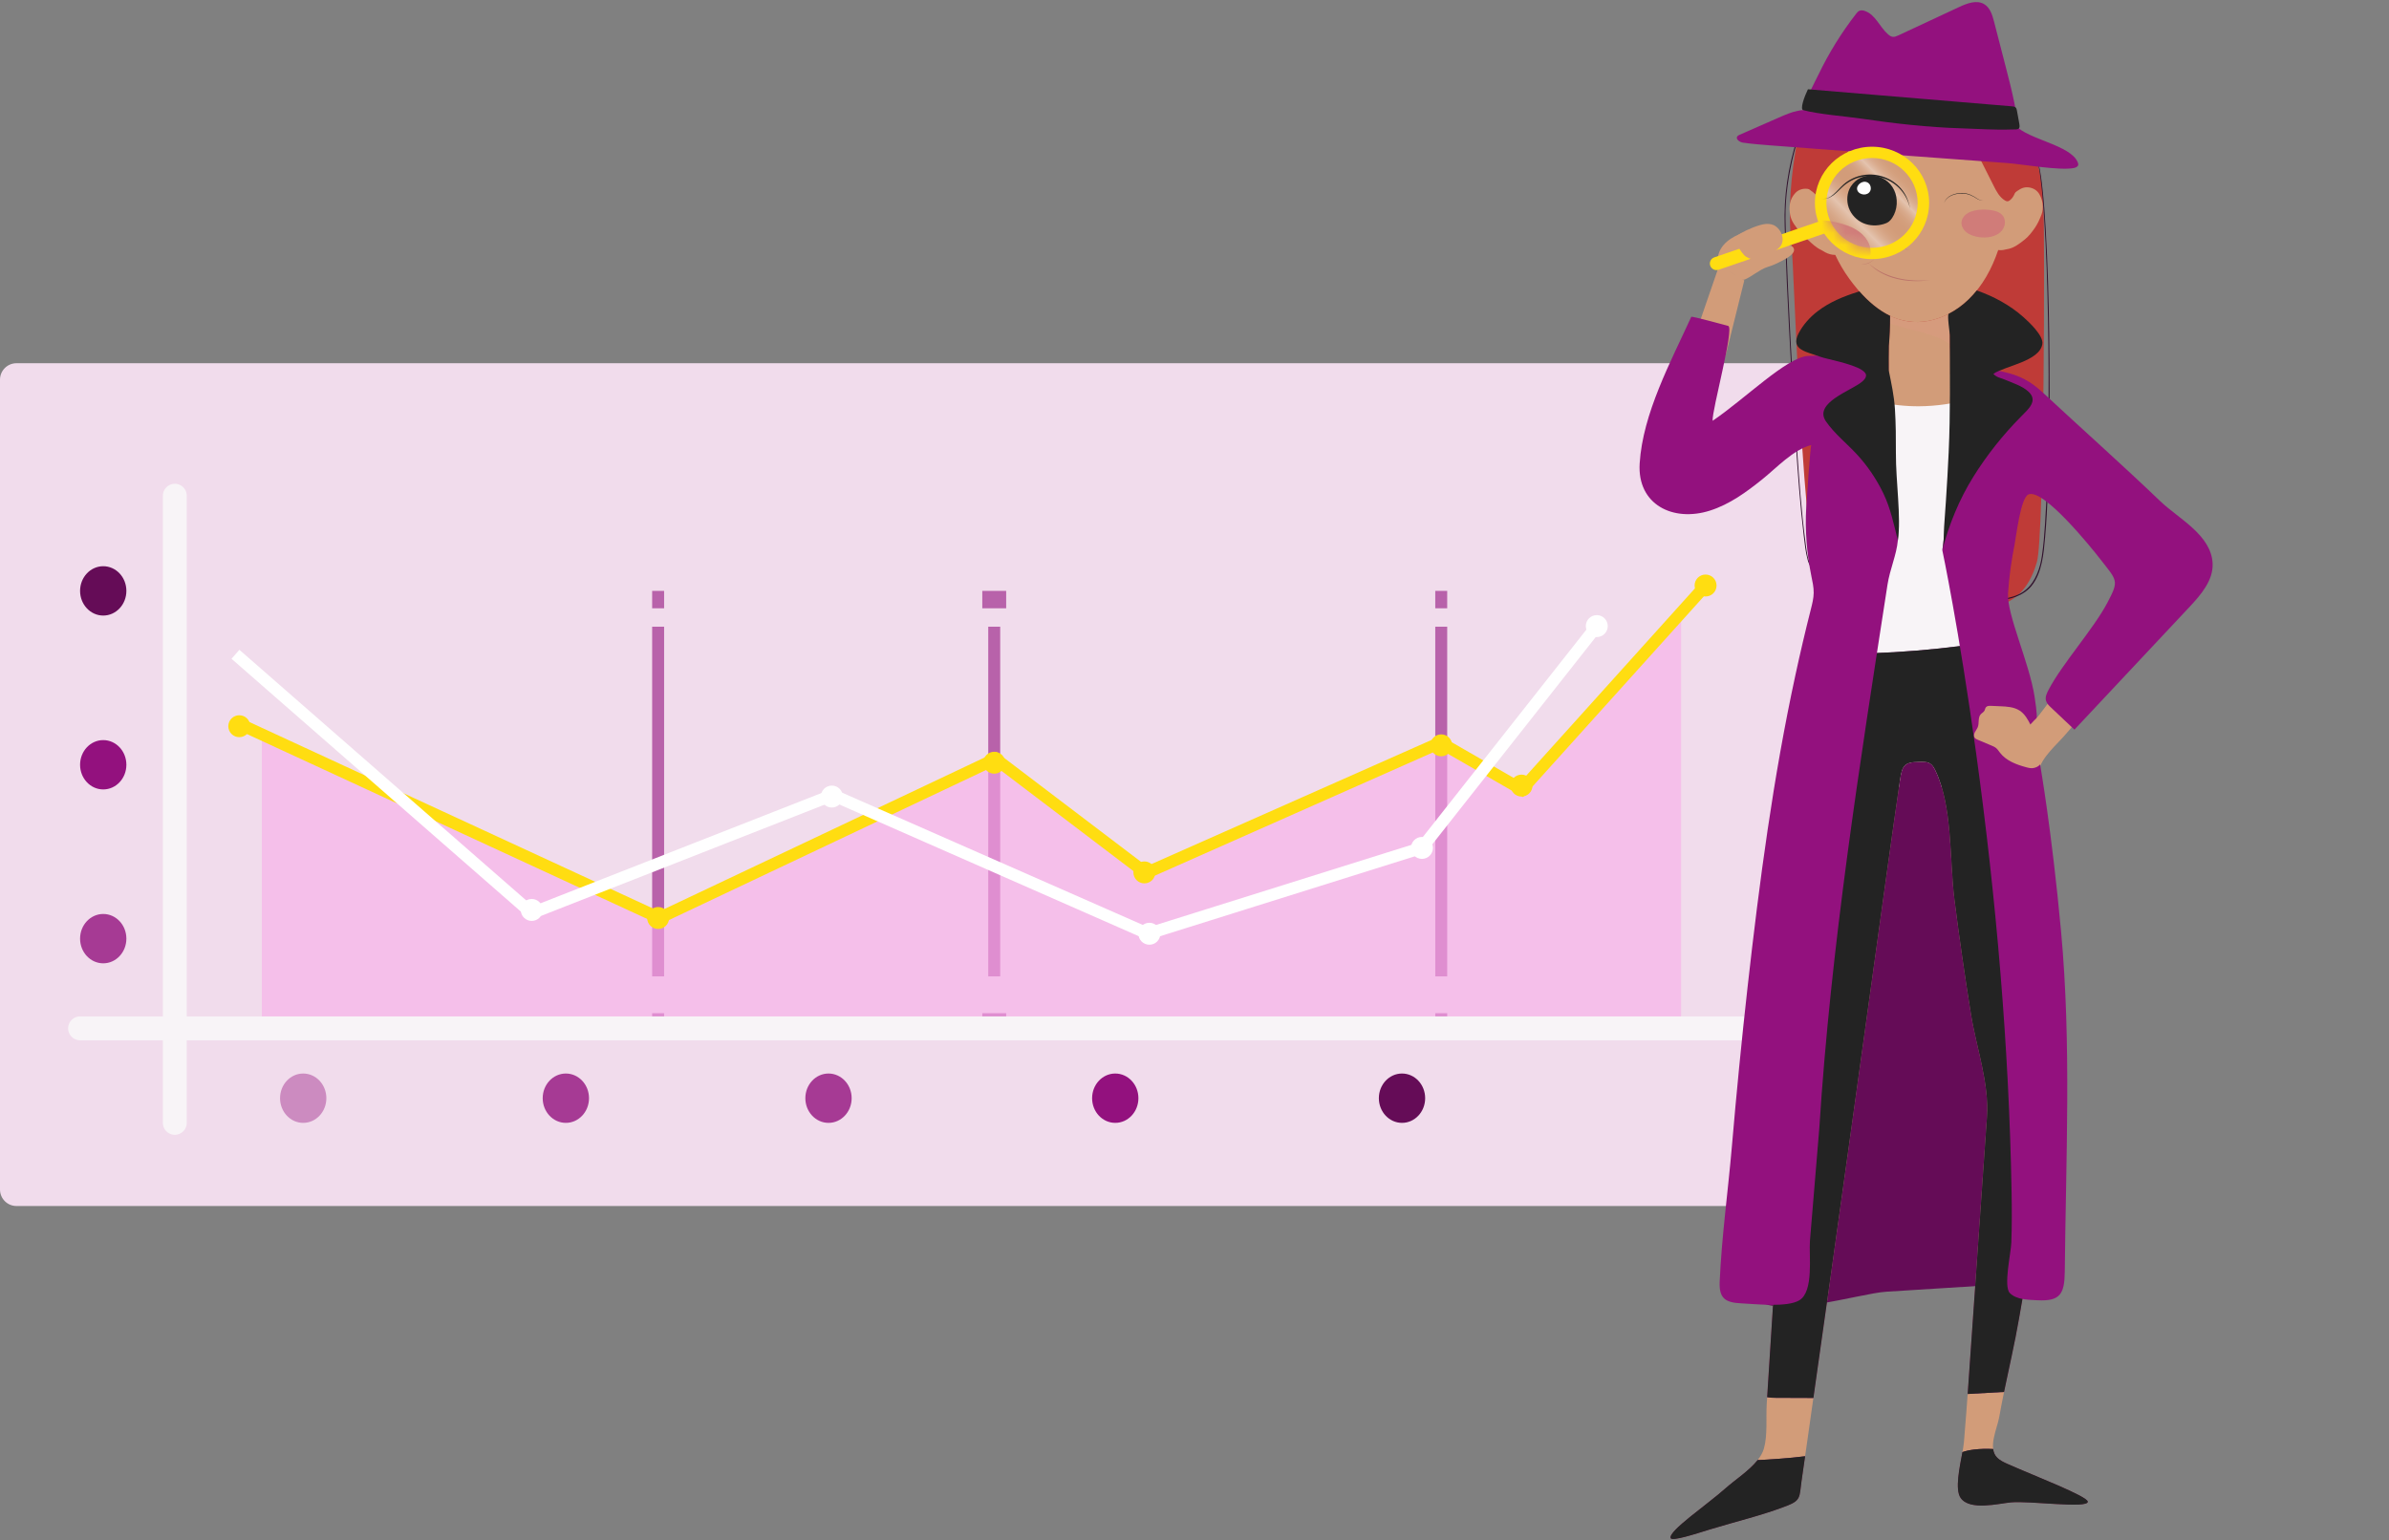 <svg width="200" height="129" viewBox="0 0 200 129" fill="none" xmlns="http://www.w3.org/2000/svg">
<rect x="0" y="0" width="200" height="129" fill="#808080" stroke="none"/>
<g clip-path="url(#clip0_4520_54743)">
<path d="M150.868 30.416H1.381C0.618 30.416 0 31.034 0 31.797V99.61C0 100.373 0.618 100.992 1.381 100.992H150.868C151.631 100.992 152.25 100.373 152.25 99.61V31.797C152.25 31.034 151.631 30.416 150.868 30.416Z" fill="#F1DCEC"/>
<path d="M14.634 94.029V41.512" stroke="#F8F4F7" stroke-width="2" stroke-miterlimit="10" stroke-linecap="round"/>
<g opacity="0.6">
<path d="M55.097 86.302V84.845" stroke="#93117E" stroke-miterlimit="10"/>
<path d="M55.097 81.763V52.48" stroke="#93117E" stroke-miterlimit="10"/>
<path d="M55.097 50.939V49.481" stroke="#93117E" stroke-miterlimit="10"/>
</g>
<g opacity="0.6">
<path d="M83.234 86.302V84.845" stroke="#93117E" stroke-width="2" stroke-miterlimit="10"/>
<path d="M83.234 81.763V52.48" stroke="#93117E" stroke-miterlimit="10"/>
<path d="M83.234 50.939V49.481" stroke="#93117E" stroke-width="2" stroke-miterlimit="10"/>
</g>
<g opacity="0.6">
<path d="M120.656 86.302V84.845" stroke="#93117E" stroke-miterlimit="10"/>
<path d="M120.656 81.763V52.48" stroke="#93117E" stroke-miterlimit="10"/>
<path d="M120.656 50.939V49.481" stroke="#93117E" stroke-miterlimit="10"/>
</g>
<path opacity="0.6" d="M21.92 61.495V86.303H140.735V51.307L127.378 65.786L120.655 62.414L95.803 73.055L83.234 63.871L55.097 76.873L21.92 61.495Z" fill="#F8ABE9"/>
<path d="M6.704 86.114H147.506" stroke="#F8F4F7" stroke-width="2" stroke-miterlimit="10" stroke-linecap="round"/>
<path d="M8.642 80.668C9.713 80.668 10.58 79.743 10.58 78.602C10.58 77.461 9.713 76.536 8.642 76.536C7.572 76.536 6.704 77.461 6.704 78.602C6.704 79.743 7.572 80.668 8.642 80.668Z" fill="#A63A94"/>
<path d="M25.383 94.029C26.454 94.029 27.322 93.104 27.322 91.963C27.322 90.822 26.454 89.897 25.383 89.897C24.313 89.897 23.445 90.822 23.445 91.963C23.445 93.104 24.313 94.029 25.383 94.029Z" fill="#CC8BC0"/>
<path d="M47.372 94.029C48.442 94.029 49.31 93.104 49.31 91.963C49.31 90.822 48.442 89.897 47.372 89.897C46.301 89.897 45.433 90.822 45.433 91.963C45.433 93.104 46.301 94.029 47.372 94.029Z" fill="#A63A94"/>
<path d="M69.36 94.029C70.43 94.029 71.298 93.104 71.298 91.963C71.298 90.822 70.43 89.897 69.36 89.897C68.29 89.897 67.422 90.822 67.422 91.963C67.422 93.104 68.29 94.029 69.36 94.029Z" fill="#A63A94"/>
<path d="M93.366 94.029C94.436 94.029 95.304 93.104 95.304 91.963C95.304 90.822 94.436 89.897 93.366 89.897C92.295 89.897 91.428 90.822 91.428 91.963C91.428 93.104 92.295 94.029 93.366 94.029Z" fill="#93117E"/>
<path d="M117.372 94.029C118.443 94.029 119.31 93.104 119.31 91.963C119.31 90.822 118.443 89.897 117.372 89.897C116.302 89.897 115.434 90.822 115.434 91.963C115.434 93.104 116.302 94.029 117.372 94.029Z" fill="#650C57"/>
<path d="M8.642 66.107C9.713 66.107 10.58 65.183 10.58 64.041C10.58 62.901 9.713 61.976 8.642 61.976C7.572 61.976 6.704 62.901 6.704 64.041C6.704 65.183 7.572 66.107 8.642 66.107Z" fill="#93117E"/>
<path d="M8.642 51.547C9.713 51.547 10.58 50.622 10.58 49.481C10.58 48.34 9.713 47.415 8.642 47.415C7.572 47.415 6.704 48.34 6.704 49.481C6.704 50.622 7.572 51.547 8.642 51.547Z" fill="#650C57"/>
<path d="M19.712 60.475L55.2 76.873L83.346 63.55L95.933 73.111L120.583 62.183L127.401 66.112L142.785 49.031" stroke="#FFDD11" stroke-miterlimit="10"/>
<path d="M19.712 54.791L44.514 76.467L69.71 66.577L96.108 78.192L119.039 70.996L133.678 52.429" stroke="white" stroke-miterlimit="10"/>
<path d="M44.514 77.117C45.022 77.117 45.433 76.706 45.433 76.198C45.433 75.691 45.022 75.279 44.514 75.279C44.007 75.279 43.596 75.691 43.596 76.198C43.596 76.706 44.007 77.117 44.514 77.117Z" fill="white"/>
<path d="M20.032 61.732C20.54 61.732 20.951 61.321 20.951 60.813C20.951 60.306 20.54 59.895 20.032 59.895C19.525 59.895 19.113 60.306 19.113 60.813C19.113 61.321 19.525 61.732 20.032 61.732Z" fill="#FFDD11"/>
<path d="M55.097 77.792C55.604 77.792 56.016 77.38 56.016 76.873C56.016 76.365 55.604 75.954 55.097 75.954C54.589 75.954 54.178 76.365 54.178 76.873C54.178 77.38 54.589 77.792 55.097 77.792Z" fill="#FFDD11"/>
<path d="M83.234 64.789C83.742 64.789 84.153 64.378 84.153 63.87C84.153 63.363 83.742 62.952 83.234 62.952C82.727 62.952 82.315 63.363 82.315 63.87C82.315 64.378 82.727 64.789 83.234 64.789Z" fill="#FFDD11"/>
<path d="M95.803 73.974C96.311 73.974 96.722 73.563 96.722 73.055C96.722 72.548 96.311 72.136 95.803 72.136C95.296 72.136 94.884 72.548 94.884 73.055C94.884 73.563 95.296 73.974 95.803 73.974Z" fill="#FFDD11"/>
<path d="M120.655 63.333C121.163 63.333 121.574 62.922 121.574 62.414C121.574 61.907 121.163 61.496 120.655 61.496C120.148 61.496 119.736 61.907 119.736 62.414C119.736 62.922 120.148 63.333 120.655 63.333Z" fill="#FFDD11"/>
<path d="M127.378 66.704C127.885 66.704 128.297 66.293 128.297 65.786C128.297 65.278 127.885 64.867 127.378 64.867C126.87 64.867 126.459 65.278 126.459 65.786C126.459 66.293 126.87 66.704 127.378 66.704Z" fill="#FFDD11"/>
<path d="M142.785 49.95C143.292 49.95 143.704 49.538 143.704 49.031C143.704 48.523 143.292 48.112 142.785 48.112C142.277 48.112 141.866 48.523 141.866 49.031C141.866 49.538 142.277 49.95 142.785 49.95Z" fill="#FFDD11"/>
<path d="M69.639 67.623C70.147 67.623 70.558 67.212 70.558 66.704C70.558 66.197 70.147 65.786 69.639 65.786C69.132 65.786 68.72 66.197 68.72 66.704C68.72 67.212 69.132 67.623 69.639 67.623Z" fill="white"/>
<path d="M96.223 79.111C96.731 79.111 97.142 78.7 97.142 78.192C97.142 77.685 96.731 77.273 96.223 77.273C95.716 77.273 95.304 77.685 95.304 78.192C95.304 78.7 95.716 79.111 96.223 79.111Z" fill="white"/>
<path d="M119.041 71.924C119.548 71.924 119.959 71.512 119.959 71.005C119.959 70.497 119.548 70.086 119.041 70.086C118.533 70.086 118.122 70.497 118.122 71.005C118.122 71.512 118.533 71.924 119.041 71.924Z" fill="white"/>
<path d="M133.677 53.348C134.185 53.348 134.596 52.937 134.596 52.429C134.596 51.922 134.185 51.51 133.677 51.51C133.17 51.51 132.759 51.922 132.759 52.429C132.759 52.937 133.17 53.348 133.677 53.348Z" fill="white"/>
<path d="M170.154 107.399C170.494 107.378 170.856 107.349 171.131 107.15C171.535 106.856 171.615 106.303 171.659 105.81C171.979 102.248 172.186 98.676 172.277 95.102C172.342 92.578 172.348 90.028 171.788 87.564C171.304 85.43 170.404 83.403 169.922 81.267C169.483 79.319 169.399 77.314 169.201 75.328C168.793 71.231 167.892 67.181 166.523 63.291C166.299 62.653 166.052 62.003 165.602 61.493C164.763 60.545 163.406 60.266 162.149 60.042C160.376 59.727 158.33 59.478 156.967 60.638C156.374 61.143 156.005 61.85 155.65 62.538C153.764 66.197 151.86 69.902 150.931 73.902C150.347 76.417 150.16 79.005 150.068 81.583C149.829 88.312 149.603 95.01 149.27 101.731C149.182 103.517 145.559 107.275 146.91 108.689C148.7 110.565 155.645 108.312 157.907 108.169C161.989 107.912 166.072 107.656 170.154 107.399V107.399Z" fill="#650C57"/>
<path d="M150.879 10.627C150.634 10.877 150.556 11.239 150.493 11.58C149.947 14.528 149.654 17.543 149.983 20.535C150.212 22.62 150.912 47.623 152.459 49.096C153.805 50.379 155.557 51.256 157.415 51.519C159.228 51.777 161.067 51.48 162.892 51.322C164.516 51.181 166.231 51.219 167.756 50.571C169.295 49.919 170.091 48.594 170.526 47.054C171.142 44.872 171.195 19.427 171.067 17.166C170.998 15.957 170.878 14.74 170.544 13.57C170.235 12.486 169.397 11.881 168.439 11.33C165.938 9.891 163.253 8.687 160.396 8.212C158.489 7.895 156.505 7.919 154.627 8.396C152.968 8.817 150.994 9.63 150.686 11.52" fill="#BF3B37"/>
<path d="M170.514 13.367C170.713 13.952 170.782 14.593 170.858 15.203C170.983 16.214 171.063 17.231 171.13 18.247C171.317 21.041 171.398 23.843 171.451 26.642C171.51 29.775 171.521 32.908 171.478 36.04C171.441 38.669 171.381 41.302 171.202 43.926C171.144 44.784 171.078 45.645 170.951 46.497C170.911 46.763 170.866 47.03 170.797 47.29C170.508 48.366 169.989 49.323 168.936 49.798C168.407 50.036 167.829 50.145 167.255 50.197C167.202 50.202 167.201 50.284 167.255 50.28C168.281 50.212 169.378 49.901 170.06 49.081C170.515 48.535 170.779 47.809 170.931 47.12C171.084 46.42 171.148 45.698 171.21 44.986C171.426 42.495 171.49 39.989 171.537 37.49C171.598 34.326 171.599 31.16 171.554 27.995C171.511 25.049 171.432 22.102 171.257 19.161C171.192 18.049 171.114 16.936 170.993 15.829C170.914 15.11 170.836 14.377 170.649 13.677C170.62 13.569 170.588 13.462 170.55 13.357C170.541 13.335 170.506 13.345 170.514 13.367L170.514 13.367Z" fill="#30112C"/>
<path d="M150.732 10.774C149.904 13.066 149.417 15.564 149.398 18.004C149.393 18.622 149.419 19.242 149.44 19.86C149.524 22.386 149.643 24.912 149.771 27.437C149.933 30.634 150.114 33.83 150.332 37.024C150.511 39.633 150.69 42.249 151.002 44.846C151.085 45.534 151.156 46.242 151.339 46.912C151.455 47.339 151.718 47.719 151.961 48.081C152.414 48.757 152.996 49.335 153.789 49.58C154.242 49.721 154.719 49.757 155.192 49.752C155.228 49.751 155.228 49.696 155.192 49.696C154.221 49.686 153.298 49.455 152.6 48.747C152.275 48.418 152.014 48.031 151.778 47.636C151.666 47.448 151.54 47.26 151.466 47.054C151.26 46.476 151.205 45.824 151.126 45.22C150.804 42.763 150.632 40.284 150.459 37.813C150.239 34.673 150.057 31.531 149.894 28.389C149.758 25.765 149.634 23.142 149.539 20.517C149.512 19.78 149.485 19.044 149.475 18.307C149.45 16.446 149.739 14.56 150.198 12.761C150.368 12.096 150.565 11.439 150.783 10.788C150.794 10.755 150.744 10.742 150.732 10.774Z" fill="#30112C"/>
<path d="M172.978 61.434C176.327 57.478 179.751 53.584 183.164 49.68C183.504 49.29 183.856 48.881 183.984 48.382C184.363 46.914 181.081 44.404 180.048 43.59C176.791 40.06 173.518 36.543 170.25 33.023C168.565 31.208 167.397 31.582 165.137 31.513C163.95 31.477 162.747 31.332 161.555 31.276C159.051 31.157 156.548 31.028 154.045 30.897C153.531 30.87 153.011 30.844 152.503 30.93C150.675 31.242 148.781 32.926 147.228 33.879C145.87 34.712 144.539 35.89 143.002 36.37C142.261 34.625 144.141 31.084 144.586 29.29C145.066 27.355 145.547 25.42 146.027 23.484L143.942 22.178C143.119 24.569 142.295 26.961 141.472 29.353C140.818 31.253 140.163 33.154 139.509 35.055C139.043 36.409 137.869 37.937 138.022 39.416C138.108 40.25 138.646 40.963 139.165 41.628C139.689 42.3 140.256 42.871 141.197 42.664C141.635 42.567 142.029 42.341 142.416 42.117C143.963 41.222 145.525 40.351 147.089 39.486C148.594 38.654 150.268 37.394 151.901 36.907C151.189 37.124 153.837 49.19 153.731 50.397C153.672 51.077 153.52 51.745 153.368 52.411C152.277 57.205 151.096 62.017 150.686 66.92C149.899 76.325 149.7 85.745 149.326 95.169C149.323 95.233 149.321 95.296 149.318 95.359C148.847 102.758 148.377 110.156 147.906 117.555C147.832 118.71 147.99 120.197 147.666 121.313C147.282 122.638 145.514 123.687 144.449 124.635C142.909 126.007 139.659 128.21 139.862 128.788C139.918 129.121 142.074 128.407 143.147 128.077C145.287 127.419 147.545 126.897 149.628 126.083C150.795 125.628 150.633 125.317 150.817 124.039C150.985 122.868 151.153 121.698 151.321 120.528C151.964 116.027 152.601 111.524 153.234 107.022C154.498 98.016 155.745 89.008 156.994 80C157.331 77.568 157.668 75.136 158.006 72.704C158.355 70.193 158.71 67.684 159.078 65.175C159.246 64.031 159.514 63.821 160.618 63.792C160.62 63.792 160.621 63.792 160.623 63.792C161.314 63.774 161.676 63.771 162.015 64.478C163.503 67.582 163.195 71.954 163.625 75.335C164.034 78.545 164.496 81.748 165.012 84.942C165.468 87.769 166.545 90.672 166.344 93.557C165.823 101.029 165.303 108.501 164.782 115.973C164.675 117.503 164.548 119.213 164.411 120.809C164.322 121.84 163.519 124.547 164.139 125.436C164.901 126.527 167.279 125.912 168.343 125.811C169.927 125.66 174.803 126.353 174.783 125.751C174.766 125.296 170.36 123.603 168.134 122.619C167.787 122.466 167.432 122.306 167.172 122.033C166.406 121.226 167.206 119.594 167.366 118.681C167.851 115.918 168.551 113.193 169.026 110.43C169.562 107.319 170.12 104.211 170.648 101.099C171.156 98.107 171.987 94.913 171.856 91.893C171.572 85.329 171.283 78.766 170.997 72.202C170.896 69.91 170.191 66.826 170.664 64.567C170.905 63.411 172.197 62.357 172.978 61.434L172.978 61.434ZM170.288 60.469C169.843 58.807 169.049 57.243 168.587 55.578C168.139 53.964 167.8 52.322 167.57 50.665C167.323 48.882 167.722 47.405 168.027 45.645C168.333 43.879 168.364 41.574 169.09 39.955C171.188 41.085 173.056 43.461 174.729 45.104C176.05 46.4 177.887 47.328 177.287 49.409C176.803 51.086 175.422 52.383 174.531 53.844C173.892 54.893 173.377 56.007 172.792 57.084C172.586 57.464 170.271 60.408 170.288 60.469Z" fill="#D29C79"/>
<path d="M158.175 32.386C158.259 32.776 158.458 33.108 158.701 33.417C158.915 33.69 159.17 33.93 159.48 34.097C159.67 34.2 159.935 34.303 160.142 34.367C161.679 34.842 163.368 33.549 163.326 31.98C163.32 31.757 163.316 31.533 163.269 31.313C163.269 31.293 163.27 31.273 163.271 31.253C163.277 31.057 163.266 29.208 163.236 29.011C163.248 28.101 163.205 27.191 163.135 26.284C163.076 26.315 163.017 26.344 162.957 26.373C161.954 26.852 160.838 27.075 159.739 26.913C159.204 26.834 158.703 26.673 158.233 26.451C158.232 26.661 158.23 26.871 158.225 27.082C158.221 27.303 158.215 27.524 158.206 27.745C158.194 28.024 158.179 28.302 158.159 28.581C158.15 28.707 158.139 28.834 158.128 28.96C158.116 29.098 158.112 30.88 158.118 31.014C158.116 30.999 158.114 30.983 158.112 30.967C158.12 31.026 158.121 31.084 158.12 31.142C158.119 31.142 158.119 31.142 158.119 31.143C158.1 31.274 158.084 31.406 158.078 31.538C158.063 31.816 158.118 32.118 158.175 32.386V32.386Z" fill="#D29C79"/>
<path opacity="0.3" d="M158.195 27.07C158.205 27.074 158.215 27.078 158.225 27.082C159.108 27.412 160.045 27.588 160.957 27.837C161.715 28.043 162.469 28.308 163.129 28.739C163.122 28.69 163.115 28.641 163.108 28.592C163.125 28.645 163.14 28.7 163.154 28.755C163.157 28.757 163.16 28.759 163.162 28.761C163.172 28.767 163.181 28.774 163.19 28.779C163.195 28.783 163.201 28.786 163.206 28.79C163.209 28.035 163.176 27.28 163.122 26.527C163.071 26.472 163.016 26.419 162.956 26.373C161.953 26.852 160.837 27.075 159.739 26.913C159.204 26.834 158.702 26.673 158.233 26.451C158.233 26.387 158.233 26.323 158.233 26.259C158.223 26.261 158.213 26.264 158.203 26.266C158.203 26.323 158.203 26.379 158.202 26.436C158.201 26.648 158.199 26.859 158.195 27.07Z" fill="#E19787"/>
<path d="M150.319 16.142C150.899 15.538 152.06 15.779 152.307 16.581C152.174 15.683 152.086 14.771 152.117 13.869C152.147 12.967 152.296 12.077 152.637 11.222C152.837 10.719 153.087 10.234 153.379 9.776C154.115 8.62 155.11 7.617 156.302 6.922C159.82 4.871 164.719 5.942 167.14 9.152C167.322 9.393 167.489 9.644 167.641 9.905C167.897 10.344 168.099 10.812 168.246 11.297C168.647 12.616 168.675 13.99 168.47 15.346C168.404 15.778 168.338 16.218 168.267 16.66C168.324 16.573 168.392 16.492 168.46 16.412C168.529 16.316 168.598 16.219 168.682 16.144C168.8 16.038 168.938 15.951 169.066 15.856C168.999 15.907 168.932 15.958 168.865 16.009C169.173 15.776 169.454 15.642 169.855 15.695C170.219 15.743 170.537 15.935 170.725 16.255C171.016 16.75 171.12 17.419 170.908 17.969C170.758 18.361 170.586 18.75 170.344 19.096C170.109 19.433 169.849 19.777 169.527 20.039C169.086 20.396 168.585 20.792 168.003 20.871C167.817 20.92 167.623 20.956 167.434 20.949C167.385 20.947 167.335 20.944 167.285 20.939C166.761 22.477 166.001 23.909 164.811 25.072C164.32 25.552 163.751 25.966 163.135 26.284C163.076 26.315 163.016 26.344 162.956 26.373C161.953 26.853 160.837 27.075 159.739 26.913C159.204 26.834 158.539 26.631 158.202 26.436C156.809 25.767 155.698 24.555 154.803 23.323C154.351 22.7 153.966 22.036 153.642 21.345C153.352 21.348 153.057 21.265 152.807 21.129C152.689 21.065 152.574 20.995 152.457 20.929C152.046 20.737 151.692 20.401 151.368 20.096C151.119 19.862 150.871 19.621 150.649 19.363C150.316 18.977 149.976 18.542 149.874 18.032C149.736 17.346 149.81 16.673 150.319 16.142V16.142Z" fill="#D29C79"/>
<path d="M162.757 17.017C162.928 16.377 163.7 16.148 164.294 16.166C164.781 16.166 165.206 16.402 165.591 16.671C165.727 16.741 165.885 16.782 166.04 16.759C165.886 16.79 165.724 16.756 165.581 16.691C165.191 16.431 164.777 16.205 164.293 16.212C163.705 16.184 162.957 16.402 162.757 17.017Z" fill="#232323"/>
<path d="M164.764 17.831C164.508 17.975 164.314 18.182 164.235 18.468C164.133 18.836 164.335 19.236 164.642 19.468C165.49 20.111 167.505 20.097 167.818 18.86C167.886 18.593 167.841 18.294 167.675 18.071C167.534 17.881 167.316 17.756 167.088 17.686C166.507 17.509 165.427 17.458 164.764 17.831Z" fill="#D07C79"/>
<path d="M161.584 23.46C159.782 23.72 157.666 23.396 156.402 22.006L156.489 22.137L156.395 22.012C157.773 23.285 159.756 23.619 161.584 23.46Z" fill="#BB7369"/>
<path d="M156.971 21.597C156.732 21.987 156.203 22.214 155.765 22.1L155.845 22.112L155.765 22.105C156.21 22.161 156.703 21.979 156.971 21.597Z" fill="#BB7369"/>
<path d="M159.85 20.209C159.523 20.239 159.3 20.598 159.564 20.851C159.639 20.917 159.741 20.954 159.843 20.947C159.741 20.963 159.633 20.932 159.553 20.863C159.266 20.614 159.506 20.209 159.85 20.209Z" fill="#BB7369"/>
<path d="M151.118 121.947C151.017 122.643 150.918 123.341 150.817 124.04C150.634 125.318 150.794 125.628 149.629 126.083C147.545 126.897 145.287 127.419 143.147 128.077C142.073 128.407 139.918 129.121 139.862 128.789C139.658 128.211 142.908 126.008 144.448 124.636C145.245 123.926 146.435 123.161 147.146 122.265C147.211 122.261 147.278 122.26 147.346 122.258C147.639 122.253 149.908 122.111 151.118 121.947Z" fill="#5E1D57"/>
<path d="M174.783 125.751C174.803 126.353 169.926 125.66 168.343 125.811C167.278 125.913 164.9 126.527 164.139 125.437C163.642 124.725 164.058 122.849 164.289 121.599C164.551 121.505 164.866 121.435 165.241 121.389C165.784 121.323 166.324 121.312 166.861 121.343C166.897 121.605 166.99 121.842 167.172 122.034C167.431 122.306 167.787 122.466 168.133 122.62C170.36 123.604 174.766 125.298 174.783 125.751L174.783 125.751Z" fill="#5E1D57"/>
<path d="M168.133 122.62C167.787 122.466 167.431 122.306 167.172 122.033C166.99 121.842 166.897 121.605 166.861 121.342C166.324 121.312 165.783 121.323 165.24 121.388C164.866 121.434 164.551 121.504 164.289 121.599C164.058 122.849 163.642 124.725 164.138 125.437C164.9 126.527 167.278 125.913 168.343 125.811C169.925 125.66 174.802 126.353 174.783 125.751C174.766 125.297 170.359 123.604 168.133 122.62L168.133 122.62ZM147.145 122.265C146.435 123.162 145.245 123.927 144.448 124.636C142.908 126.008 139.658 128.211 139.862 128.789C139.917 129.121 142.073 128.407 143.146 128.077C145.286 127.42 147.545 126.897 149.628 126.084C150.794 125.628 150.634 125.319 150.817 124.04C150.917 123.342 151.017 122.644 151.117 121.947C149.908 122.112 147.639 122.253 147.345 122.258C147.277 122.26 147.211 122.261 147.145 122.265Z" fill="#232323"/>
<path d="M150.084 31.961C150.477 31.72 150.874 31.499 151.274 31.322C150.881 31.365 150.485 31.554 150.084 31.961Z" fill="#D29C79"/>
<path d="M174.346 59.826C177.256 56.421 180.214 53.054 183.164 49.679C183.504 49.29 183.856 48.881 183.985 48.383C184.362 46.914 181.081 44.404 180.048 43.59C176.791 40.059 173.518 36.543 170.249 33.022C169.733 32.466 169.265 32.114 168.8 31.895C166.291 33.194 163.502 34.002 160.671 34.021C158.451 34.037 156.209 33.547 154.238 32.528C153.218 31.999 152.252 31.211 151.274 31.322C150.874 31.499 150.477 31.719 150.084 31.961C150.064 31.98 150.044 32.001 150.024 32.022C148.717 33.414 147.866 35.557 147.011 37.241C146.488 38.268 145.988 39.309 145.513 40.361C146.038 40.068 146.563 39.776 147.089 39.485C148.594 38.653 150.268 37.394 151.9 36.907C151.189 37.125 153.836 49.189 153.731 50.397C153.672 51.077 153.52 51.745 153.368 52.411C152.512 56.175 151.6 59.949 151.05 63.768C153.069 64.572 155.131 65.306 157.276 65.672C157.839 65.769 158.405 65.838 158.974 65.889C159.008 65.651 159.042 65.413 159.078 65.175C159.246 64.031 159.513 63.821 160.618 63.792H160.623C161.314 63.774 161.676 63.771 162.014 64.477C162.243 64.953 162.43 65.46 162.582 65.988C165.276 65.929 167.965 65.593 170.589 64.991C170.602 64.893 170.619 64.797 170.638 64.704C170.584 64.696 170.533 64.684 170.489 64.656C170.368 64.582 170.336 64.429 170.275 64.301C170.233 64.215 170.177 64.137 170.143 64.047C170.103 63.945 170.096 63.834 170.092 63.724C170.052 62.636 170.289 61.557 170.286 60.468V60.461C169.839 58.801 169.049 57.24 168.587 55.577C168.139 53.964 167.8 52.322 167.57 50.665C167.324 48.882 167.722 47.405 168.027 45.645C168.332 43.879 168.364 41.574 169.089 39.955C171.188 41.084 173.055 43.462 174.729 45.103C176.051 46.4 177.887 47.328 177.287 49.41C176.804 51.086 175.422 52.382 174.532 53.844C173.892 54.892 173.376 56.006 172.792 57.084C172.736 57.187 172.525 57.477 172.249 57.849L172.792 57.084L172.115 57.998L172.171 58.074C172.188 58.099 172.206 58.124 172.223 58.147C172.746 58.889 173.383 59.552 174.103 60.11L174.112 60.117" fill="#F8F4F7"/>
<path d="M170.663 64.567C170.191 66.826 170.896 69.909 170.997 72.202C171.283 78.766 171.571 85.329 171.856 91.893C171.987 94.914 171.156 98.107 170.648 101.098C170.12 104.211 169.562 107.319 169.026 110.429C168.672 112.483 168.194 114.517 167.773 116.561C166.758 116.624 165.743 116.681 164.727 116.733C164.746 116.476 164.764 116.222 164.781 115.973C165.302 108.5 165.824 101.029 166.344 93.557C166.545 90.672 165.467 87.769 165.011 84.942C164.496 81.748 164.034 78.544 163.625 75.335C163.194 71.954 163.503 67.581 162.014 64.478C161.675 63.772 161.314 63.774 160.623 63.792H160.618C159.513 63.822 159.246 64.031 159.078 65.176C158.71 67.685 158.354 70.193 158.005 72.705C157.668 75.136 157.33 77.568 156.994 80C155.745 89.009 154.498 98.016 153.233 107.022C152.763 110.37 152.29 113.717 151.812 117.066C150.763 117.069 149.712 117.065 148.663 117.054C148.425 117.051 148.175 117.046 147.941 117.003C148.399 109.789 148.858 102.574 149.318 95.359C149.321 95.297 149.323 95.232 149.325 95.17C149.699 85.745 149.899 76.325 150.686 66.919C151.029 62.814 151.913 58.772 152.832 54.752C157.937 54.809 163.049 54.389 168.073 53.497C168.224 54.195 168.395 54.888 168.587 55.578C169.049 57.244 169.842 58.806 170.287 60.468" fill="#7A256F"/>
<path d="M170.287 60.468C169.842 58.806 169.049 57.244 168.587 55.578C168.396 54.889 168.224 54.195 168.074 53.497C163.05 54.389 157.937 54.809 152.832 54.752C151.913 58.772 151.03 62.814 150.686 66.919C149.899 76.325 149.699 85.745 149.325 95.17C149.324 95.232 149.321 95.297 149.318 95.359C148.859 102.574 148.399 109.789 147.941 117.003C148.175 117.045 148.425 117.051 148.663 117.054C149.712 117.065 150.763 117.069 151.813 117.066C152.291 113.717 152.763 110.37 153.234 107.022C154.499 98.016 155.745 89.009 156.995 80C157.331 77.568 157.668 75.136 158.006 72.705C158.354 70.193 158.71 67.685 159.078 65.176C159.247 64.031 159.513 63.822 160.618 63.792H160.623C161.314 63.774 161.676 63.772 162.015 64.478C163.504 67.581 163.195 71.954 163.626 75.335C164.034 78.544 164.496 81.748 165.011 84.942C165.468 87.769 166.545 90.672 166.344 93.557C165.824 101.029 165.302 108.5 164.781 115.973C164.764 116.222 164.746 116.476 164.728 116.733C165.743 116.681 166.758 116.624 167.774 116.561C168.195 114.517 168.673 112.483 169.026 110.429C169.562 107.319 170.121 104.211 170.648 101.098C171.156 98.106 171.987 94.914 171.856 91.893C171.571 85.329 171.283 78.766 170.997 72.202C170.896 69.909 170.191 66.826 170.664 64.567" fill="#232323"/>
<path d="M158.883 45.248C158.775 46.466 158.215 47.667 158.014 48.97C155.677 64.078 153.276 79.22 152.306 94.49C152.268 94.941 152.231 95.391 152.194 95.841C151.972 98.526 151.742 101.21 151.524 103.895C151.424 105.121 151.872 108.145 150.632 108.889C149.611 109.501 146.964 109.198 145.771 109.142C144.435 109.08 143.905 108.725 143.967 107.325C144.135 103.533 144.664 99.782 144.988 96.004C145.371 91.526 145.809 87.053 146.31 82.587C147.292 73.847 148.445 65.119 150.31 56.515C150.709 54.672 151.139 52.835 151.603 51.006C151.716 50.559 151.83 50.108 151.837 49.648C151.844 49.167 151.733 48.692 151.638 48.22C151.26 46.346 151.103 44.412 151.212 42.502C151.241 41.984 151.562 37.286 151.636 37.268C150.141 37.636 148.722 39.186 147.542 40.131C146.203 41.205 144.81 42.23 143.147 42.76C140.066 43.741 137.052 42.257 137.268 38.804C137.531 34.608 139.872 30.295 141.587 26.532C141.622 26.453 144.291 27.193 144.688 27.294C145.199 27.535 143.308 34.371 143.376 35.237C146.064 33.42 149.573 29.917 151.349 29.808C155.302 29.564 157.452 31.119 157.452 31.119C157.762 34.172 158.213 36.656 158.488 39.713C158.645 41.453 159.025 43.632 158.883 45.248Z" fill="#93117E"/>
<path d="M162.604 46.072C162.604 46.072 164.001 52.642 165.444 63.131C167.112 75.257 168.191 87.622 168.404 99.858C168.429 101.259 168.432 102.661 168.382 104.062C168.352 104.916 167.712 107.723 168.254 108.278C168.816 108.853 169.842 108.846 170.587 108.885C172.454 108.981 172.839 108.369 172.857 106.491C172.948 96.997 173.42 87.463 172.546 77.99C171.77 69.577 170.799 64.06 170.799 64.06L170.299 60.263C170.299 60.263 170.771 61.164 170.327 58.324C169.883 55.483 167.996 51.441 168.107 49.692C168.195 48.308 168.389 46.931 168.659 45.571C168.793 44.9 169.159 41.696 169.81 41.407C171.051 40.855 175.082 45.865 175.765 46.742C177.26 48.662 177.422 48.572 176.431 50.457C175.266 52.674 172.67 55.539 171.505 57.755C171.356 58.04 171.202 58.358 171.283 58.669C171.345 58.904 171.531 59.085 171.709 59.253C172.361 59.869 173.013 60.485 173.666 61.101C176.87 57.682 180.075 54.264 183.28 50.846C184.258 49.803 185.299 48.597 185.233 47.179C185.121 44.797 182.39 43.441 180.864 41.981C177.641 38.896 174.299 35.925 171.032 32.885C170.008 31.932 169.1 31.45 167.741 31.14C167.534 31.093 164.665 30.478 164.667 30.463L162.605 46.072L162.604 46.072Z" fill="#93117E"/>
<path d="M170.981 28.806C170.757 30.252 167.87 30.637 166.88 31.301C166.959 31.404 167.058 31.478 167.168 31.535C167.372 31.641 167.616 31.693 167.843 31.792C168.495 32.078 169.311 32.314 169.835 32.813C170.635 33.575 169.808 34.26 169.179 34.9C167.668 36.43 166.321 38.124 165.189 39.945C164.02 41.827 163.156 43.936 162.604 46.072C162.761 45.466 162.71 44.725 162.756 44.101C162.809 43.382 162.86 42.663 162.907 41.944C162.996 40.59 163.075 39.234 163.137 37.878C163.287 34.605 163.235 31.344 163.235 28.07C163.228 27.843 162.999 26.39 163.135 26.283C163.752 25.966 164.32 25.552 164.812 25.071C165.056 24.833 165.282 24.583 165.49 24.323C166.907 24.817 168.273 25.557 169.37 26.532C169.83 26.939 171.089 28.101 170.981 28.806L170.981 28.806Z" fill="#232323"/>
<path d="M158.883 45.248C158.546 43.916 158.276 42.581 157.678 41.334C157.103 40.137 156.353 39.021 155.447 38.042C154.599 37.123 153.581 36.322 152.866 35.292C151.783 33.73 155.03 32.701 155.89 31.959C156.038 31.831 156.189 31.68 156.218 31.486C156.245 31.309 156.112 31.144 155.881 30.992C155.037 30.439 152.889 30.061 152.441 29.893C151.269 29.453 149.834 29.328 150.585 27.894C150.959 27.182 151.516 26.565 152.156 26.071C153.146 25.307 154.327 24.82 155.525 24.444C155.571 24.43 155.617 24.416 155.663 24.402C156.385 25.227 157.255 25.981 158.233 26.45L158.225 27.081C158.221 27.302 158.215 27.524 158.205 27.744C158.194 28.024 158.178 28.301 158.159 28.579C158.15 28.706 158.14 28.833 158.127 28.959C158.116 29.097 158.112 30.878 158.119 31.014C158.117 31.006 158.116 30.998 158.115 30.991C158.337 32.1 158.568 33.123 158.639 34.261C158.714 35.48 158.724 36.701 158.719 37.922C158.708 40.364 159.173 43.3 158.883 45.247V45.248Z" fill="#232323"/>
<path d="M154.103 13.556C154.491 13.073 154.913 12.553 154.932 11.937C154.948 11.447 154.676 10.957 154.248 10.706C153.819 10.454 153.252 10.451 152.821 10.697C152.604 10.822 152.424 11.001 152.261 11.19C151.394 12.192 150.931 13.523 150.991 14.837C151.002 15.071 151.031 15.311 151.148 15.514C151.3 15.776 151.564 15.927 151.799 16.105C152.008 16.264 152.217 16.572 152.419 16.669C152.822 15.494 153.314 14.54 154.103 13.556L154.103 13.556Z" fill="#BF3B37"/>
<path d="M143.904 22.354C144.242 22.513 144.58 22.672 144.918 22.832C145.25 22.988 145.705 23.554 146.079 23.401C146.62 23.178 147.329 22.57 147.896 22.385C148.477 22.197 148.725 22.082 149.269 21.796C149.577 21.634 150.47 21.161 150.109 20.701C149.798 20.304 148.545 20.86 148.138 20.962C148.106 21.036 148.069 21.108 148.024 21.176C148.006 20.98 147.946 20.784 147.86 20.604C147.716 20.298 147.505 20.027 147.298 19.759C147.208 19.644 146.841 19.283 146.707 19.22C146.207 19.38 145.703 19.541 145.239 19.787C144.776 20.031 144.349 20.367 144.078 20.812C143.815 21.238 143.715 21.792 143.931 22.244C143.952 22.286 143.951 22.364 143.904 22.354Z" fill="#D29C79"/>
<path d="M143.52 21.549L152.48 18.479C152.772 18.379 153.089 18.531 153.19 18.818C153.291 19.105 153.137 19.418 152.846 19.517L143.886 22.587C143.594 22.687 143.277 22.535 143.176 22.248C143.075 21.961 143.229 21.648 143.52 21.549Z" fill="#FFDD11"/>
<path d="M146.025 21.377C146.354 21.734 147.248 21.855 147.684 21.786C147.914 21.75 148.089 21.567 148.234 21.387C148.438 21.135 148.673 20.989 148.91 20.779C149.494 20.261 149.228 19.352 148.642 18.941C148.404 18.773 148.095 18.729 147.803 18.756C147.237 18.808 146.239 19.241 145.749 19.524C145.39 19.731 145.164 19.93 145.34 20.324C145.473 20.622 145.714 21.04 146.025 21.377V21.377Z" fill="#D29C79"/>
<path d="M166.899 15.553C167.135 16.021 167.392 16.513 167.845 16.785C167.919 16.829 168.005 16.869 168.091 16.855C168.145 16.846 168.193 16.818 168.237 16.787C168.613 16.52 168.748 16.038 168.831 15.59C168.909 15.167 168.963 14.74 168.992 14.311C169.017 13.935 169.021 13.548 168.896 13.191C168.562 12.244 166.767 11.248 165.858 12.013C165.375 12.42 165.611 12.99 165.845 13.457C166.195 14.156 166.548 14.855 166.9 15.553L166.899 15.553Z" fill="#BF3B37"/>
<path d="M155.392 1.151C155.466 1.056 155.544 0.958 155.654 0.907C155.794 0.842 155.96 0.865 156.107 0.913C157.005 1.209 157.359 2.265 158.07 2.881C158.179 2.976 158.304 3.063 158.447 3.082C158.614 3.104 158.778 3.031 158.93 2.96C160.625 2.169 162.319 1.378 164.013 0.588C164.674 0.279 165.472 -0.026 166.101 0.342C166.606 0.637 166.793 1.255 166.937 1.815C167.262 3.075 167.588 4.336 167.913 5.596C168.422 7.57 168.934 9.561 169.041 11.595C165.683 11.829 162.278 11.818 158.987 11.115C156.972 10.685 155.006 9.998 152.955 9.792C152.172 9.713 150.911 10.103 151.081 9.025C151.228 8.1 151.842 7.065 152.247 6.225C153.111 4.432 154.166 2.727 155.392 1.151L155.392 1.151Z" fill="#93117E"/>
<path d="M168.757 10.519C169.755 11.67 173.356 12.141 173.942 13.59C173.966 13.652 173.992 13.717 173.985 13.785C173.968 13.957 173.777 14.036 173.619 14.069C172.459 14.313 169.228 13.74 168.057 13.656C161.441 13.179 154.827 12.676 148.213 12.174C147.446 12.116 146.679 12.053 145.918 11.946C145.637 11.907 145.267 11.646 145.451 11.407C145.495 11.35 145.561 11.32 145.625 11.292C146.72 10.811 147.815 10.33 148.91 9.849C149.428 9.621 149.951 9.392 150.499 9.281C151.129 9.153 151.772 9.186 152.409 9.222C157.862 9.527 163.335 9.901 168.757 10.519Z" fill="#93117E"/>
<path d="M168.452 10.841C168.619 10.835 168.943 10.876 169.031 10.736C169.096 10.631 169.075 10.497 169.053 10.376C168.975 9.964 168.928 9.668 168.85 9.256C168.833 9.164 168.812 9.066 168.745 9.001C168.668 8.926 168.551 8.913 168.444 8.904C162.748 8.428 157.052 7.951 151.355 7.475C151.066 8.067 150.668 9.146 150.961 9.224C152.26 9.572 154.495 9.739 155.824 9.935C158.595 10.344 161.417 10.663 164.218 10.746C165.752 10.791 166.918 10.894 168.452 10.841Z" fill="#232323"/>
<path opacity="0.4" d="M152.758 16.873V17.061C152.758 19.188 154.51 20.913 156.671 20.913C158.832 20.913 160.584 19.188 160.584 17.061V16.873C160.584 14.745 158.832 13.021 156.671 13.021C154.51 13.021 152.758 14.745 152.758 16.873Z" fill="url(#paint0_linear_4520_54743)"/>
<path d="M151.94 16.992C151.94 19.591 154.081 21.698 156.72 21.698C159.36 21.698 161.501 19.591 161.501 16.992C161.501 14.392 159.36 12.287 156.72 12.287C154.079 12.287 151.94 14.392 151.94 16.992ZM152.901 16.992C152.901 14.914 154.611 13.231 156.72 13.231C158.83 13.231 160.54 14.914 160.54 16.992C160.54 19.069 158.83 20.753 156.72 20.753C154.609 20.753 152.901 19.069 152.901 16.992Z" fill="#FFDD11"/>
<path d="M170.002 60.719C169.773 60.259 169.511 59.786 169.077 59.504C168.607 59.199 168.014 59.165 167.451 59.142C167.194 59.131 166.937 59.12 166.68 59.109C166.529 59.102 166.355 59.106 166.259 59.22C166.189 59.304 166.183 59.425 166.129 59.52C166.058 59.642 165.918 59.707 165.823 59.812C165.57 60.09 165.709 60.538 165.575 60.887C165.513 61.046 165.397 61.178 165.323 61.332C165.248 61.485 165.225 61.686 165.341 61.812C165.396 61.873 165.475 61.907 165.551 61.939C165.936 62.101 166.321 62.264 166.706 62.426C166.849 62.486 166.994 62.548 167.112 62.646C167.242 62.756 167.332 62.903 167.436 63.037C167.955 63.709 168.809 64.031 169.636 64.252C169.838 64.306 170.049 64.356 170.253 64.312C171.89 63.961 170.346 61.41 170.002 60.719L170.002 60.719Z" fill="#D29C79"/>
<path d="M170.868 59.791C170.952 59.719 171.053 59.644 171.162 59.661C171.227 59.671 171.281 59.711 171.333 59.749C171.631 59.971 171.95 60.226 172.021 60.587C172.066 60.817 172.001 61.054 171.919 61.275C171.693 61.884 171.333 62.446 170.871 62.909C170.733 63.047 170.582 63.18 170.4 63.254C169.542 63.602 168.654 62.516 168.966 61.723C169.087 61.416 169.445 61.227 169.666 60.996C170.061 60.583 170.43 60.162 170.868 59.79L170.868 59.791Z" fill="#D29C79"/>
<mask id="mask0_4520_54743" style="mask-type:luminance" maskUnits="userSpaceOnUse" x="152" y="13" width="9" height="8">
<path d="M152.901 16.992C152.901 19.07 154.611 20.753 156.72 20.753C158.828 20.753 160.54 19.07 160.54 16.992C160.54 14.915 158.83 13.231 156.72 13.231C154.611 13.231 152.901 14.915 152.901 16.992Z" fill="white"/>
</mask>
<g mask="url(#mask0_4520_54743)">
<path d="M158.567 15.905C158.919 16.638 158.854 17.584 158.404 18.252C158.328 18.365 158.241 18.471 158.136 18.553C158.003 18.658 157.844 18.72 157.685 18.766C157.127 18.93 156.519 18.917 155.982 18.684C155.446 18.451 154.988 17.989 154.777 17.407C154.565 16.825 154.617 16.128 154.947 15.615C155.827 14.246 157.87 14.459 158.566 15.905L158.567 15.905Z" fill="#232323"/>
<path d="M159.904 17.5C159.428 14.964 156.381 13.88 154.399 15.519C153.838 15.996 153.258 16.852 152.403 16.622C153.273 16.794 153.768 15.94 154.335 15.443C156.345 13.709 159.55 14.84 159.904 17.5Z" fill="#232323"/>
<path d="M155.305 19.182C155.711 19.415 156.068 19.725 156.31 20.118C156.783 20.887 156.669 21.759 156.055 22.398C155.409 23.071 154.454 23.369 153.522 23.49C151.291 23.778 148.613 23.426 148.381 20.858C148.262 19.546 149.247 18.761 150.487 18.535C151.855 18.285 153.412 18.421 154.716 18.908C154.919 18.983 155.117 19.075 155.305 19.182Z" fill="#D07C79"/>
</g>
<path d="M156.35 16.218C156.169 16.315 155.938 16.308 155.754 16.214C155.685 16.18 155.622 16.133 155.573 16.075C155.249 15.685 155.732 15.166 156.166 15.224C156.662 15.291 156.793 15.98 156.35 16.218Z" fill="white"/>
</g>
<defs>
<linearGradient id="paint0_linear_4520_54743" x1="159.463" y1="14.175" x2="153.879" y2="19.759" gradientUnits="userSpaceOnUse">
<stop stop-color="white" stop-opacity="0"/>
<stop offset="0.05" stop-color="white" stop-opacity="0.011"/>
<stop offset="0.083" stop-color="white" stop-opacity="0.046"/>
<stop offset="0.112" stop-color="white" stop-opacity="0.106"/>
<stop offset="0.138" stop-color="white" stop-opacity="0.19"/>
<stop offset="0.162" stop-color="white" stop-opacity="0.299"/>
<stop offset="0.186" stop-color="white" stop-opacity="0.434"/>
<stop offset="0.207" stop-color="white" stop-opacity="0.593"/>
<stop offset="0.229" stop-color="white" stop-opacity="0.778"/>
<stop offset="0.248" stop-color="white" stop-opacity="0.982"/>
<stop offset="0.25" stop-color="white"/>
<stop offset="0.254" stop-color="white" stop-opacity="0.953"/>
<stop offset="0.273" stop-color="white" stop-opacity="0.755"/>
<stop offset="0.293" stop-color="white" stop-opacity="0.576"/>
<stop offset="0.314" stop-color="white" stop-opacity="0.421"/>
<stop offset="0.336" stop-color="white" stop-opacity="0.29"/>
<stop offset="0.359" stop-color="white" stop-opacity="0.184"/>
<stop offset="0.385" stop-color="white" stop-opacity="0.102"/>
<stop offset="0.413" stop-color="white" stop-opacity="0.044"/>
<stop offset="0.447" stop-color="white" stop-opacity="0.01"/>
<stop offset="0.5" stop-color="white" stop-opacity="0"/>
<stop offset="0.537" stop-color="white" stop-opacity="0.013"/>
<stop offset="0.569" stop-color="white" stop-opacity="0.055"/>
<stop offset="0.6" stop-color="white" stop-opacity="0.125"/>
<stop offset="0.629" stop-color="white" stop-opacity="0.224"/>
<stop offset="0.657" stop-color="white" stop-opacity="0.351"/>
<stop offset="0.685" stop-color="white" stop-opacity="0.507"/>
<stop offset="0.712" stop-color="white" stop-opacity="0.692"/>
<stop offset="0.739" stop-color="white" stop-opacity="0.9"/>
<stop offset="0.75" stop-color="white"/>
<stop offset="0.751" stop-color="white" stop-opacity="0.996"/>
<stop offset="0.792" stop-color="white" stop-opacity="0.737"/>
<stop offset="0.833" stop-color="white" stop-opacity="0.512"/>
<stop offset="0.873" stop-color="white" stop-opacity="0.329"/>
<stop offset="0.91" stop-color="white" stop-opacity="0.186"/>
<stop offset="0.945" stop-color="white" stop-opacity="0.084"/>
<stop offset="0.976" stop-color="white" stop-opacity="0.022"/>
<stop offset="1" stop-color="white" stop-opacity="0"/>
</linearGradient>
<clipPath id="clip0_4520_54743">
<rect width="200" height="128.889" fill="white" transform="translate(0 0.052)"/>
</clipPath>
</defs>
</svg>
